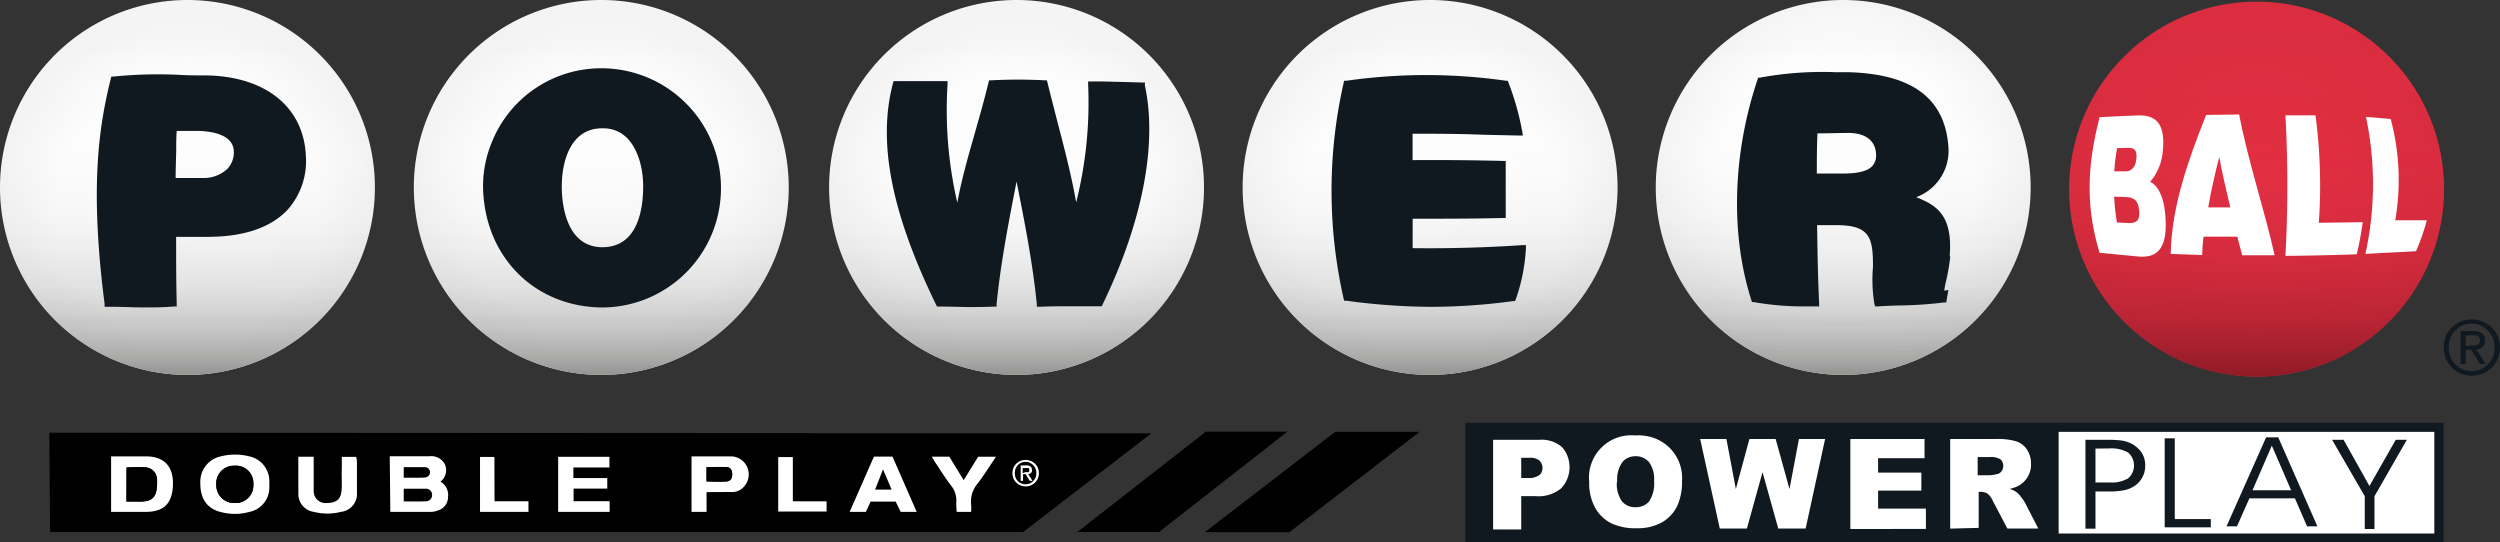 <svg xmlns="http://www.w3.org/2000/svg" xmlns:xlink="http://www.w3.org/1999/xlink" viewBox="0 0 346.76 75.22"><rect x="0" y="0" width="346.76" height="75.22" fill="#333333" stroke="none"/><defs><radialGradient id="radial-gradient" cx="313" cy="471.13" r="26.04" gradientTransform="translate(0 -444.9)" gradientUnits="userSpaceOnUse"><stop offset="0" stop-color="#e42f43"/><stop offset="1" stop-color="#da2d3f"/></radialGradient><linearGradient id="linear-gradient" x1="313" y1="497.21" x2="313" y2="445.13" gradientTransform="translate(0 -444.9)" gradientUnits="userSpaceOnUse"><stop offset="0" stop-color="#8f1a26"/><stop offset="0.04" stop-color="#8f1a26" stop-opacity="0.83"/><stop offset="0.1" stop-color="#8f1a26" stop-opacity="0.61"/><stop offset="0.16" stop-color="#8f1a26" stop-opacity="0.42"/><stop offset="0.24" stop-color="#8f1a26" stop-opacity="0.26"/><stop offset="0.32" stop-color="#8f1a26" stop-opacity="0.14"/><stop offset="0.43" stop-color="#8f1a26" stop-opacity="0.06"/><stop offset="0.58" stop-color="#8f1a26" stop-opacity="0.01"/><stop offset="1" stop-color="#8f1a26" stop-opacity="0"/></linearGradient><radialGradient id="radial-gradient-2" cx="255.66" cy="470.9" r="26.06" gradientTransform="translate(0 -444.9)" gradientUnits="userSpaceOnUse"><stop offset="0" stop-color="#fff"/><stop offset="0.7" stop-color="#fdfdfd"/><stop offset="0.95" stop-color="#f6f6f6"/><stop offset="1" stop-color="#f4f4f4"/></radialGradient><linearGradient id="linear-gradient-2" x1="255.66" y1="496.98" x2="255.66" y2="444.9" gradientTransform="translate(0 -444.9)" gradientUnits="userSpaceOnUse"><stop offset="0" stop-color="#939392"/><stop offset="0.04" stop-color="#939392" stop-opacity="0.8"/><stop offset="0.1" stop-color="#939392" stop-opacity="0.59"/><stop offset="0.17" stop-color="#939392" stop-opacity="0.4"/><stop offset="0.24" stop-color="#939392" stop-opacity="0.25"/><stop offset="0.33" stop-color="#939392" stop-opacity="0.14"/><stop offset="0.43" stop-color="#939392" stop-opacity="0.06"/><stop offset="0.58" stop-color="#939392" stop-opacity="0.01"/><stop offset="1" stop-color="#939392" stop-opacity="0"/></linearGradient><radialGradient id="radial-gradient-3" cx="198.36" cy="48.94" r="26.04" gradientTransform="matrix(1, 0, 0, -1, 0, 78)" xlink:href="#radial-gradient-2"/><linearGradient id="linear-gradient-3" x1="198.36" y1="496.98" x2="198.36" y2="444.9" xlink:href="#linear-gradient-2"/><radialGradient id="radial-gradient-4" cx="141" cy="48.94" r="26.04" gradientTransform="matrix(1, 0, 0, -1, 0, 78)" xlink:href="#radial-gradient-2"/><linearGradient id="linear-gradient-4" x1="141" y1="496.98" x2="141" y2="444.9" xlink:href="#linear-gradient-2"/><radialGradient id="radial-gradient-5" cx="83.4" cy="48.94" r="26.04" gradientTransform="matrix(1, 0, 0, -1, 0, 78)" xlink:href="#radial-gradient-2"/><linearGradient id="linear-gradient-5" x1="83.4" y1="496.98" x2="83.4" y2="444.9" xlink:href="#linear-gradient-2"/><radialGradient id="radial-gradient-6" cx="26" cy="48.94" r="26.06" gradientTransform="matrix(1, 0, 0, -1, 0, 78)" xlink:href="#radial-gradient-2"/><linearGradient id="linear-gradient-6" x1="26" y1="496.98" x2="26" y2="444.9" xlink:href="#linear-gradient-2"/></defs><g id="Layer_2" data-name="Layer 2"><g id="Layer_1-2" data-name="Layer 1"><path d="M313,.23h0a26,26,0,0,1,26,26h0a26,26,0,0,1-26,26h0a26,26,0,0,1-26-26h0A26,26,0,0,1,313,.23Z" style="fill:url(#radial-gradient)"/><path d="M313,.23h0a26,26,0,0,1,26,26h0a26,26,0,0,1-26,26h0a26,26,0,0,1-26-26h0A26,26,0,0,1,313,.23Z" style="fill:url(#linear-gradient)"/><path d="M255.66,0h0a26,26,0,0,1,26,26h0a26,26,0,0,1-26,26h0a26,26,0,0,1-26-26h0A26,26,0,0,1,255.66,0Z" style="fill:url(#radial-gradient-2)"/><path d="M255.66,0h0a26,26,0,0,1,26,26h0a26,26,0,0,1-26,26h0a26,26,0,0,1-26-26h0A26,26,0,0,1,255.66,0Z" style="fill:url(#linear-gradient-2)"/><path d="M198.36,0h0a26,26,0,0,1,26,26h0a26,26,0,0,1-26,26h0a26,26,0,0,1-26-26h0A26,26,0,0,1,198.36,0Z" style="fill:url(#radial-gradient-3)"/><path d="M198.36,0h0a26,26,0,0,1,26,26h0a26,26,0,0,1-26,26h0a26,26,0,0,1-26-26h0A26,26,0,0,1,198.36,0Z" style="fill:url(#linear-gradient-3)"/><path d="M141,0h0a26,26,0,0,1,26,26h0a26,26,0,0,1-26,26h0a26,26,0,0,1-26-26h0A26,26,0,0,1,141,0Z" style="fill:url(#radial-gradient-4)"/><path d="M141,0h0a26,26,0,0,1,26,26h0a26,26,0,0,1-26,26h0a26,26,0,0,1-26-26h0A26,26,0,0,1,141,0Z" style="fill:url(#linear-gradient-4)"/><path d="M83.4,0h0a26,26,0,0,1,26,26h0a26,26,0,0,1-26,26h0a26,26,0,0,1-26-26h0A26,26,0,0,1,83.4,0Z" style="fill:url(#radial-gradient-5)"/><path d="M83.4,0h0a26,26,0,0,1,26,26h0a26,26,0,0,1-26,26h0a26,26,0,0,1-26-26h0A26,26,0,0,1,83.4,0Z" style="fill:url(#linear-gradient-5)"/><path d="M26,0h0A26,26,0,0,1,52,26h0A26,26,0,0,1,26,52h0A26,26,0,0,1,0,26H0A26,26,0,0,1,26,0Z" style="fill:url(#radial-gradient-6)"/><path d="M26,0h0A26,26,0,0,1,52,26h0A26,26,0,0,1,26,52h0A26,26,0,0,1,0,26H0A26,26,0,0,1,26,0Z" style="fill:url(#linear-gradient-6)"/><path d="M338.37,59h-55V74.63h55Z" style="fill:#fff"/><path d="M203.26,58.63V75.22H338.93V58.63ZM337.65,74H285.54V59.9h52.11Z" style="fill:#101820"/><path d="M207.14,61h6.38a4.32,4.32,0,0,1,3.12,1,3.7,3.7,0,0,1,.79,1.3,4.26,4.26,0,0,1-.92,4.46,4.91,4.91,0,0,1-3.46,1.06H211v4.62h-3.9V61ZM211,66.3h.94a2.45,2.45,0,0,0,1.56-.39,1.25,1.25,0,0,0,.34-.45,1.46,1.46,0,0,0,.11-.55,1.44,1.44,0,0,0-.1-.54,1.7,1.7,0,0,0-.29-.46,2,2,0,0,0-1.46-.41H211v2.8Z" style="fill:#fff;fill-rule:evenodd"/><path d="M220.43,66.83a5.71,5.71,0,0,1,.31-2.56,5.81,5.81,0,0,1,1.37-2.17,5.71,5.71,0,0,1,2.17-1.38,5.86,5.86,0,0,1,2.56-.32,6.36,6.36,0,0,1,2.56.35,5.88,5.88,0,0,1,3.9,6,7.86,7.86,0,0,1-.73,3.57,5.34,5.34,0,0,1-2.12,2.17,7,7,0,0,1-3.45.78,8,8,0,0,1-3.48-.67,5.33,5.33,0,0,1-2.24-2.12,7,7,0,0,1-.85-3.63Zm3.84,0a4.11,4.11,0,0,0,.7,2.7,2.31,2.31,0,0,0,.85.63,2.36,2.36,0,0,0,1.05.19,2.46,2.46,0,0,0,1-.18,2.44,2.44,0,0,0,.87-.62,4.6,4.6,0,0,0,.69-2.89,3.93,3.93,0,0,0-.71-2.57,2.44,2.44,0,0,0-.87-.62,2.31,2.31,0,0,0-1-.19,2.48,2.48,0,0,0-1,.2,2.24,2.24,0,0,0-.83.63,4.11,4.11,0,0,0-.7,2.72Z" style="fill:#fff;fill-rule:evenodd"/><path d="M235.82,60.89h3.64l1.31,6.94,1.88-6.94h3.64l1.92,6.94,1.31-6.94h3.63l-2.7,12.42h-3.8l-2.18-7.82-2.17,7.82h-3.76Z" style="fill:#fff;fill-rule:evenodd"/><path d="M256.65,60.89h10.29v2.66H260.5v2h6v2.5h-6v2.5h6.63v2.82H256.65Z" style="fill:#fff;fill-rule:evenodd"/><path d="M270.5,73.32V60.89h6.39a8.92,8.92,0,0,1,2.72.31,2.82,2.82,0,0,1,1.52,1.13,3.46,3.46,0,0,1,.58,2,3.34,3.34,0,0,1-1.65,3,4.65,4.65,0,0,1-1.35.49,2.59,2.59,0,0,1,1.61,1.11,5.91,5.91,0,0,1,.54.77l1.86,3.61h-4.29l-2-3.8a2.92,2.92,0,0,0-.7-1,1.66,1.66,0,0,0-.94-.29h-.34v5Zm3.85-7.4H276a6.72,6.72,0,0,0,1-.16,1,1,0,0,0,.62-.39,1.21,1.21,0,0,0,.24-.73,1.08,1.08,0,0,0-.09-.5,1,1,0,0,0-.29-.42A2.32,2.32,0,0,0,276,63.4h-1.69v2.52Z" style="fill:#fff;fill-rule:evenodd"/><path d="M290.65,62.22v4.7h2a4.48,4.48,0,0,0,2.53-.57,2.37,2.37,0,0,0,0-3.58,4.72,4.72,0,0,0-2.63-.57ZM289.26,61h3a15.71,15.71,0,0,1,2.06.11,4.81,4.81,0,0,1,1.33.43,3.83,3.83,0,0,1,1.43,1.28,3.25,3.25,0,0,1,.47,1.72,3.34,3.34,0,0,1-1.7,3,4.3,4.3,0,0,1-1.34.48,11.16,11.16,0,0,1-2,.15h-1.86v5.16h-1.39Z" style="fill:#101820;fill-rule:evenodd"/><path d="M306.65,73.14h-6.4V60.8h1.4V72h5Z" style="fill:#101820;fill-rule:evenodd"/><path d="M310.3,73h-1.47l5.49-12.34H316L321.43,73H320l-1.69-3.88H312L310.28,73Zm7.49-5-2.68-6.19L312.43,68Z" style="fill:#101820;fill-rule:evenodd"/><path d="M329.35,68.83v4.54H328V68.82L323.47,61h1.59l3.59,6.41L332.3,61h1.54Z" style="fill:#101820;fill-rule:evenodd"/><path d="M339.23,46.65a3.87,3.87,0,0,1,.85-1.23,4,4,0,0,1,1.25-.82,4.15,4.15,0,0,1,1.52-.29,3.75,3.75,0,0,1,1.48.28,3.93,3.93,0,0,1,1.27.83,3.8,3.8,0,0,1,1.16,2.77,4.12,4.12,0,0,1-.31,1.55A4,4,0,0,1,345.6,51a3.75,3.75,0,0,1-1.24.81,4,4,0,0,1-3,0,3.85,3.85,0,0,1-1.25-.81,3.56,3.56,0,0,1-.85-1.25,4,4,0,0,1,0-3.09Zm.64,2.87a3.23,3.23,0,0,0,.68,1,3.09,3.09,0,0,0,1,.71,3.32,3.32,0,0,0,1.28.25,3.22,3.22,0,0,0,1.26-.25,3.32,3.32,0,0,0,1-.71,3.61,3.61,0,0,0,.68-1,3.81,3.81,0,0,0,.24-1.33,3.66,3.66,0,0,0-.24-1.31,3.61,3.61,0,0,0-.68-1,3.31,3.31,0,0,0-1-.73,3.11,3.11,0,0,0-1.24-.27,3.33,3.33,0,0,0-1.28.26,2.92,2.92,0,0,0-1,.7,3.23,3.23,0,0,0-.68,1,4,4,0,0,0,0,2.68Zm3.22-3.6a1.92,1.92,0,0,1,1.21.33,1.21,1.21,0,0,1,.39,1,1,1,0,0,1-.08.49,1,1,0,0,1-.27.41,1.67,1.67,0,0,1-.85.34l1.3,2H344l-1.24-2H342v2h-.71V45.92Zm-.31,2h.45a1.24,1.24,0,0,0,.38-.09.73.73,0,0,0,.27-.22.87.87,0,0,0,.1-.42.57.57,0,0,0-.08-.34.56.56,0,0,0-.24-.24.92.92,0,0,0-.32-.1H342V48Z" style="fill:#101820"/><path d="M291.23,35.07c-2.07-6.7-1.62-12.6,0-18.81,1.72-.1,3.44-.18,5.16-.25,2.45-.1,4,.91,3.6,4.88a7.35,7.35,0,0,1-1.76,4.33c1.26.58,1.94,2.46,2.11,4.64.36,4.49-1,6-3.84,5.71C294.75,35.41,293,35.22,291.23,35.07Zm2.42-14.52a28.7,28.7,0,0,0-.39,3.21h1.6c.77,0,1.34-.56,1.46-1.71.16-1.52-.54-1.55-1.35-1.54Zm-.41,6.73a30.61,30.61,0,0,0,.39,3.58l1.65.08c.93,0,1.57-.24,1.43-1.72-.14-1.73-1-1.87-2.25-1.91Z" style="fill:#fff"/><path d="M301.09,35.22c.09-6.34,2.32-12.78,4.91-19.28l4.58-.06c1.23,6.49,3.46,13,4.92,19.53H311c-.23-.86-.46-1.72-.68-2.58h-4.69c-.09.85-.15,1.7-.19,2.55Zm6.73-13.45c-.6,2.33-1.13,4.65-1.53,7h3.07C308.78,26.4,308.24,24.08,307.82,21.77Z" style="fill:#fff"/><path d="M317,35.49A181,181,0,0,0,317,16h4.17a74.23,74.23,0,0,1,.46,14.9l6.09-.08a44.68,44.68,0,0,1-.83,4.45C323.65,35.39,320.32,35.46,317,35.49Z" style="fill:#fff"/><path d="M328.09,35.22a44.91,44.91,0,0,0,.08-19c1.07.06,2.36.2,3.43.28a32.83,32.83,0,0,1,.63,14.05h4.38a29.46,29.46,0,0,1-1.5,4.29C332.58,35,330.65,35.06,328.09,35.22Z" style="fill:#fff"/><path d="M28.72,10.46c-1.33,0-2.55,0-3.72-.07a61.06,61.06,0,0,0-9.27.23h-.28l-.08.28c-1.67,6.72-2.94,15.1-.86,31.25v.4h.74c1.61,0,3.11.09,4.63.09,1.36,0,2.74,0,4.23-.13h.4v-.4c-.08-3.1-.08-6.21-.08-9.26h4.71c4.8-.06,8.39-1.3,10.69-3.69a10.16,10.16,0,0,0,2.6-7.47C42.16,14.91,36.91,10.63,28.72,10.46Zm3.71,10.61a3.29,3.29,0,0,1-.22,1.28,3.44,3.44,0,0,1-.7,1.1,4.79,4.79,0,0,1-3.36,1.24H24.36c0-1.19.05-2.48.08-3.74,0-1,0-1.9.07-2.79H27C28.65,18.13,32.43,18.39,32.43,21.07Z" style="fill:#101820"/><path d="M83.52,9.47A16.33,16.33,0,0,0,68.29,19.55,16,16,0,0,0,67,25.84c.12,9.63,7,16.7,16.49,16.81A16.53,16.53,0,0,0,100,26.12v-.2h0A16.58,16.58,0,0,0,83.52,9.47Zm-5.6,16.41c0-3.9,1.45-8.06,5.53-8.08h.2a4.56,4.56,0,0,1,3.28,1.3c1.42,1.39,2.28,3.93,2.28,6.78,0,3.13-.74,8.39-5.64,8.41C78.32,34.29,77.92,27.84,77.92,25.88Z" style="fill:#101820"/><path d="M158.82,11.45h-.3c-2.53-.08-3-.09-5.65-.15h-1.94v.42a57,57,0,0,1-1.66,16.35c-.69-3.87-1.61-7.38-2.57-11.06-.46-1.79-.94-3.63-1.42-5.6l-.07-.27h-.28a71.21,71.21,0,0,0-7.45,0h-.29l-.07.27c-.6,2.48-1.26,4.76-1.89,7-.93,3.23-1.81,6.3-2.45,9.69a57.15,57.15,0,0,1-1.35-16.44v-.41h-7.49l-.08.3c-2.15,8.13-.26,17.9,6,30.76l.11.21h.23c2.07,0,3.13.07,4.15.07s1.86,0,3.54-.06h.34v-.34c.55-5.6,1.67-11.37,2.77-17,1.12,5.59,2.25,11.36,2.81,17v.36h.36c1.58-.07,3-.07,4.42-.07h4.23l.1-.22c5.57-11.5,7.65-22.32,5.87-30.45Z" style="fill:#101820"/><path d="M195.94,34.42V30.34c4.14,0,8.35,0,12.51-.1h.4V22.32h-.42c-4.1-.1-8.31-.14-12.5-.11V18.55c3.28,0,6.45,0,9.8.14l5,.11h.5l-.08-.49a36.33,36.33,0,0,0-1.93-6.87l-.09-.24h-.25a78.13,78.13,0,0,0-22.13,0h-.32l-.06.29a67.54,67.54,0,0,0,0,29.94l.07.28h.28a90.46,90.46,0,0,0,11.86.85,85.68,85.68,0,0,0,11.32-.8h.25l.09-.23a25.22,25.22,0,0,0,1.41-7.09V34h-.49C206.13,34.34,201,34.48,195.94,34.42Z" style="fill:#101820"/><path d="M270.43,35.55c.45-5.64-1.77-7.08-4.65-8.2a6.86,6.86,0,0,0,4.45-7.22c-.57-6.6-5.14-9.91-14-10.12h-1.72a47.78,47.78,0,0,0-10.41.76h-.24l-.07.23c-3.48,10.34-3.8,21.51-.86,30.66l.07.24h.25a39.08,39.08,0,0,0,7,.6h2.07v-.43c-.17-3.56-.23-7.21-.28-10.74v-.1h2.75c2,0,3.29.36,4,1.12.9.93,1,2.54,1,4.68a20.65,20.65,0,0,0,.2,5.15l.1.32h.33c1-.07,2-.1,2.93-.13a55.23,55.23,0,0,0,6.3-.42h.3l.3-1.73-.57.1h0a9.08,9.08,0,0,1,.2-1.14,27.38,27.38,0,0,0,.63-3.6Zm-10.21-14.1a2.34,2.34,0,0,1-.11.87,2.21,2.21,0,0,1-.45.75c-.65.66-1.94,1-4,1H252c0-1.77,0-3.6.09-5.57,1.45,0,2.92-.06,4.35-.06C258.78,18.45,260.18,19.55,260.22,21.45Z" style="fill:#101820"/><polygon points="6.84 60.02 6.95 73.8 141.9 73.8 159.69 60.11 6.84 60.02"/><polygon points="178.85 73.81 167.13 73.81 185.2 59.89 196.91 59.89 178.85 73.81"/><polygon points="160.76 73.79 149.44 73.79 167.26 59.87 178.57 59.87 160.76 73.79"/><path d="M61.09,66.81a2,2,0,0,0,.56-2.52,2.15,2.15,0,0,0-2.13-1H54.06L54.14,71s3.8,0,5.7,0a3,3,0,0,0,1-.23,1.92,1.92,0,0,0,1.3-1.8A2.12,2.12,0,0,0,61.09,66.81Z" style="fill:#fff"/><path d="M56,66.26V64.79c1,0,2,0,2.91,0a.7.7,0,0,1,.73.71c0,.41-.28.72-.81.74C57.94,66.28,57,66.26,56,66.26Z"/><path d="M32.6,71.28A7.87,7.87,0,0,1,30.55,71c-1.85-.48-2.79-1.87-2.76-4a3.58,3.58,0,0,1,2.84-3.7,8,8,0,0,1,3.95,0,3.51,3.51,0,0,1,2.78,3.4c0,.29,0,.58,0,.86A3.44,3.44,0,0,1,34.6,71,7.37,7.37,0,0,1,32.6,71.28Zm2.54-4.13a2.41,2.41,0,0,0-2.57-2.55A2.44,2.44,0,0,0,30,67.2a2.48,2.48,0,0,0,2.59,2.57A2.45,2.45,0,0,0,35.14,67.15Z" style="fill:#fff"/><path d="M15.41,71V63.3s3.48,0,4.84,0c2.66,0,3.93,1.56,3.72,4.29C23.78,70,22.59,71,20.16,71Zm2.13-1.44h2c1.53,0,2.14-.59,2.24-2.12a5.14,5.14,0,0,0,0-1,1.68,1.68,0,0,0-1.59-1.62c-.84-.08-1.7,0-2.62,0Z" style="fill:#fff"/><path d="M77.42,63.36h7.11c0,.42,0,1.48,0,1.48l-5,0v1.47h4.7l0,1.46H79.56v1.75h5V71H77.42Z" style="fill:#fff"/><path d="M121.22,63.33h2.57L127.15,71h-2.22l-.7-1.43h-3.47L120.1,71h-2.25Z" style="fill:#fff"/><path d="M41.38,63.35h2.13v3.36c0,.46,0,.93,0,1.39a1.65,1.65,0,0,0,1.84,1.67c1.18,0,1.87-.46,2-1.53s0-2.08.06-3.12c0-.56,0-1.13,0-1.75h2a4.61,4.61,0,0,1,.1.72c0,1.4,0,2.8,0,4.2A2.5,2.5,0,0,1,47.27,71a7.48,7.48,0,0,1-3.73,0,2.49,2.49,0,0,1-2.15-2.68C41.37,66.71,41.38,65.06,41.38,63.35Z" style="fill:#fff"/><path d="M98,68.26V71H95.92V63.3h4.92l.65,0a2.5,2.5,0,0,1,1.86,4,2.19,2.19,0,0,1-2,.94Zm0-3.48v2c1,0,1.86.06,2.75,0,.6,0,.84-.46.81-1.06s-.28-.92-.83-.94C99.85,64.75,99,64.78,98,64.78Z" style="fill:#fff"/><path d="M129.25,63.34h2.42l2,3.26,2-3.25h2.48c-.89,1.31-1.66,2.56-2.54,3.71A3.84,3.84,0,0,0,134.7,70a7.32,7.32,0,0,1,0,1h-2a12.12,12.12,0,0,1-.06-1.34,3.22,3.22,0,0,0-.71-2.29c-.77-1-1.47-2.13-2.19-3.2C129.56,63.9,129.43,63.66,129.25,63.34Z" style="fill:#fff"/><polygon points="109.97 69.53 114.65 69.54 114.65 70.95 107.94 70.95 107.94 63.4 109.97 63.4 109.97 69.53" style="fill:#fff"/><path d="M68.59,69.53H73.3V71H66.58V63.38h2Z" style="fill:#fff"/><path d="M56,69.55V67.79c1.08,0,2.11,0,3.14,0a.82.82,0,0,1,.79.86.84.84,0,0,1-.89.88C58.09,69.58,57.1,69.55,56,69.55Z"/><path d="M35.14,67.15a2.45,2.45,0,0,1-2.52,2.62A2.48,2.48,0,0,1,30,67.2a2.44,2.44,0,0,1,2.54-2.6A2.41,2.41,0,0,1,35.14,67.15Z"/><path d="M17.54,69.56V64.84c.92,0,1.78-.06,2.62,0a1.68,1.68,0,0,1,1.59,1.62,5.14,5.14,0,0,1,0,1c-.1,1.53-.71,2.09-2.24,2.12Z"/><path d="M121.38,67.91l1.1-2.81,1.19,2.81Z"/><path d="M98,64.78c.95,0,1.84,0,2.73,0,.55,0,.81.4.83.94s-.21,1-.81,1.06c-.89.08-1.78,0-2.75,0Z"/><path d="M140.56,64.9a1.67,1.67,0,0,1,.4-.58,1.79,1.79,0,0,1,.59-.39,1.91,1.91,0,0,1,.71-.14,1.86,1.86,0,0,1,.7.14,1.83,1.83,0,0,1,.6.39,1.77,1.77,0,0,1,.54,1.3,2,2,0,0,1-.14.73,2,2,0,0,1-.4.59,1.79,1.79,0,0,1-.59.39,1.91,1.91,0,0,1-1.41,0,1.79,1.79,0,0,1-.59-.39,1.67,1.67,0,0,1-.4-.58,1.94,1.94,0,0,1,0-1.46Zm.3,1.35a1.63,1.63,0,0,0,.32.47,1.43,1.43,0,0,0,.47.33,1.57,1.57,0,0,0,.6.12,1.53,1.53,0,0,0,.6-.12,1.67,1.67,0,0,0,.47-.33,1.86,1.86,0,0,0,.32-.47,1.94,1.94,0,0,0,.11-.63,1.88,1.88,0,0,0-.11-.62,1.86,1.86,0,0,0-.32-.47,1.71,1.71,0,0,0-.47-.34,1.53,1.53,0,0,0-.59-.13,1.57,1.57,0,0,0-.6.12,1.43,1.43,0,0,0-.47.33,1.55,1.55,0,0,0-.32.48,1.82,1.82,0,0,0,0,1.26Zm1.52-1.7a.9.9,0,0,1,.57.16.58.58,0,0,1,.18.47.45.45,0,0,1,0,.23.41.41,0,0,1-.13.19.71.71,0,0,1-.4.16l.62.94h-.38l-.58-.94h-.36v.94h-.33V64.55Zm-.15.94h.21a.58.58,0,0,0,.18,0,.41.41,0,0,0,.13-.1.34.34,0,0,0,0-.2.22.22,0,0,0,0-.16.25.25,0,0,0-.12-.11.33.33,0,0,0-.15,0h-.63v.7Z" style="fill:#fff"/></g></g></svg>
